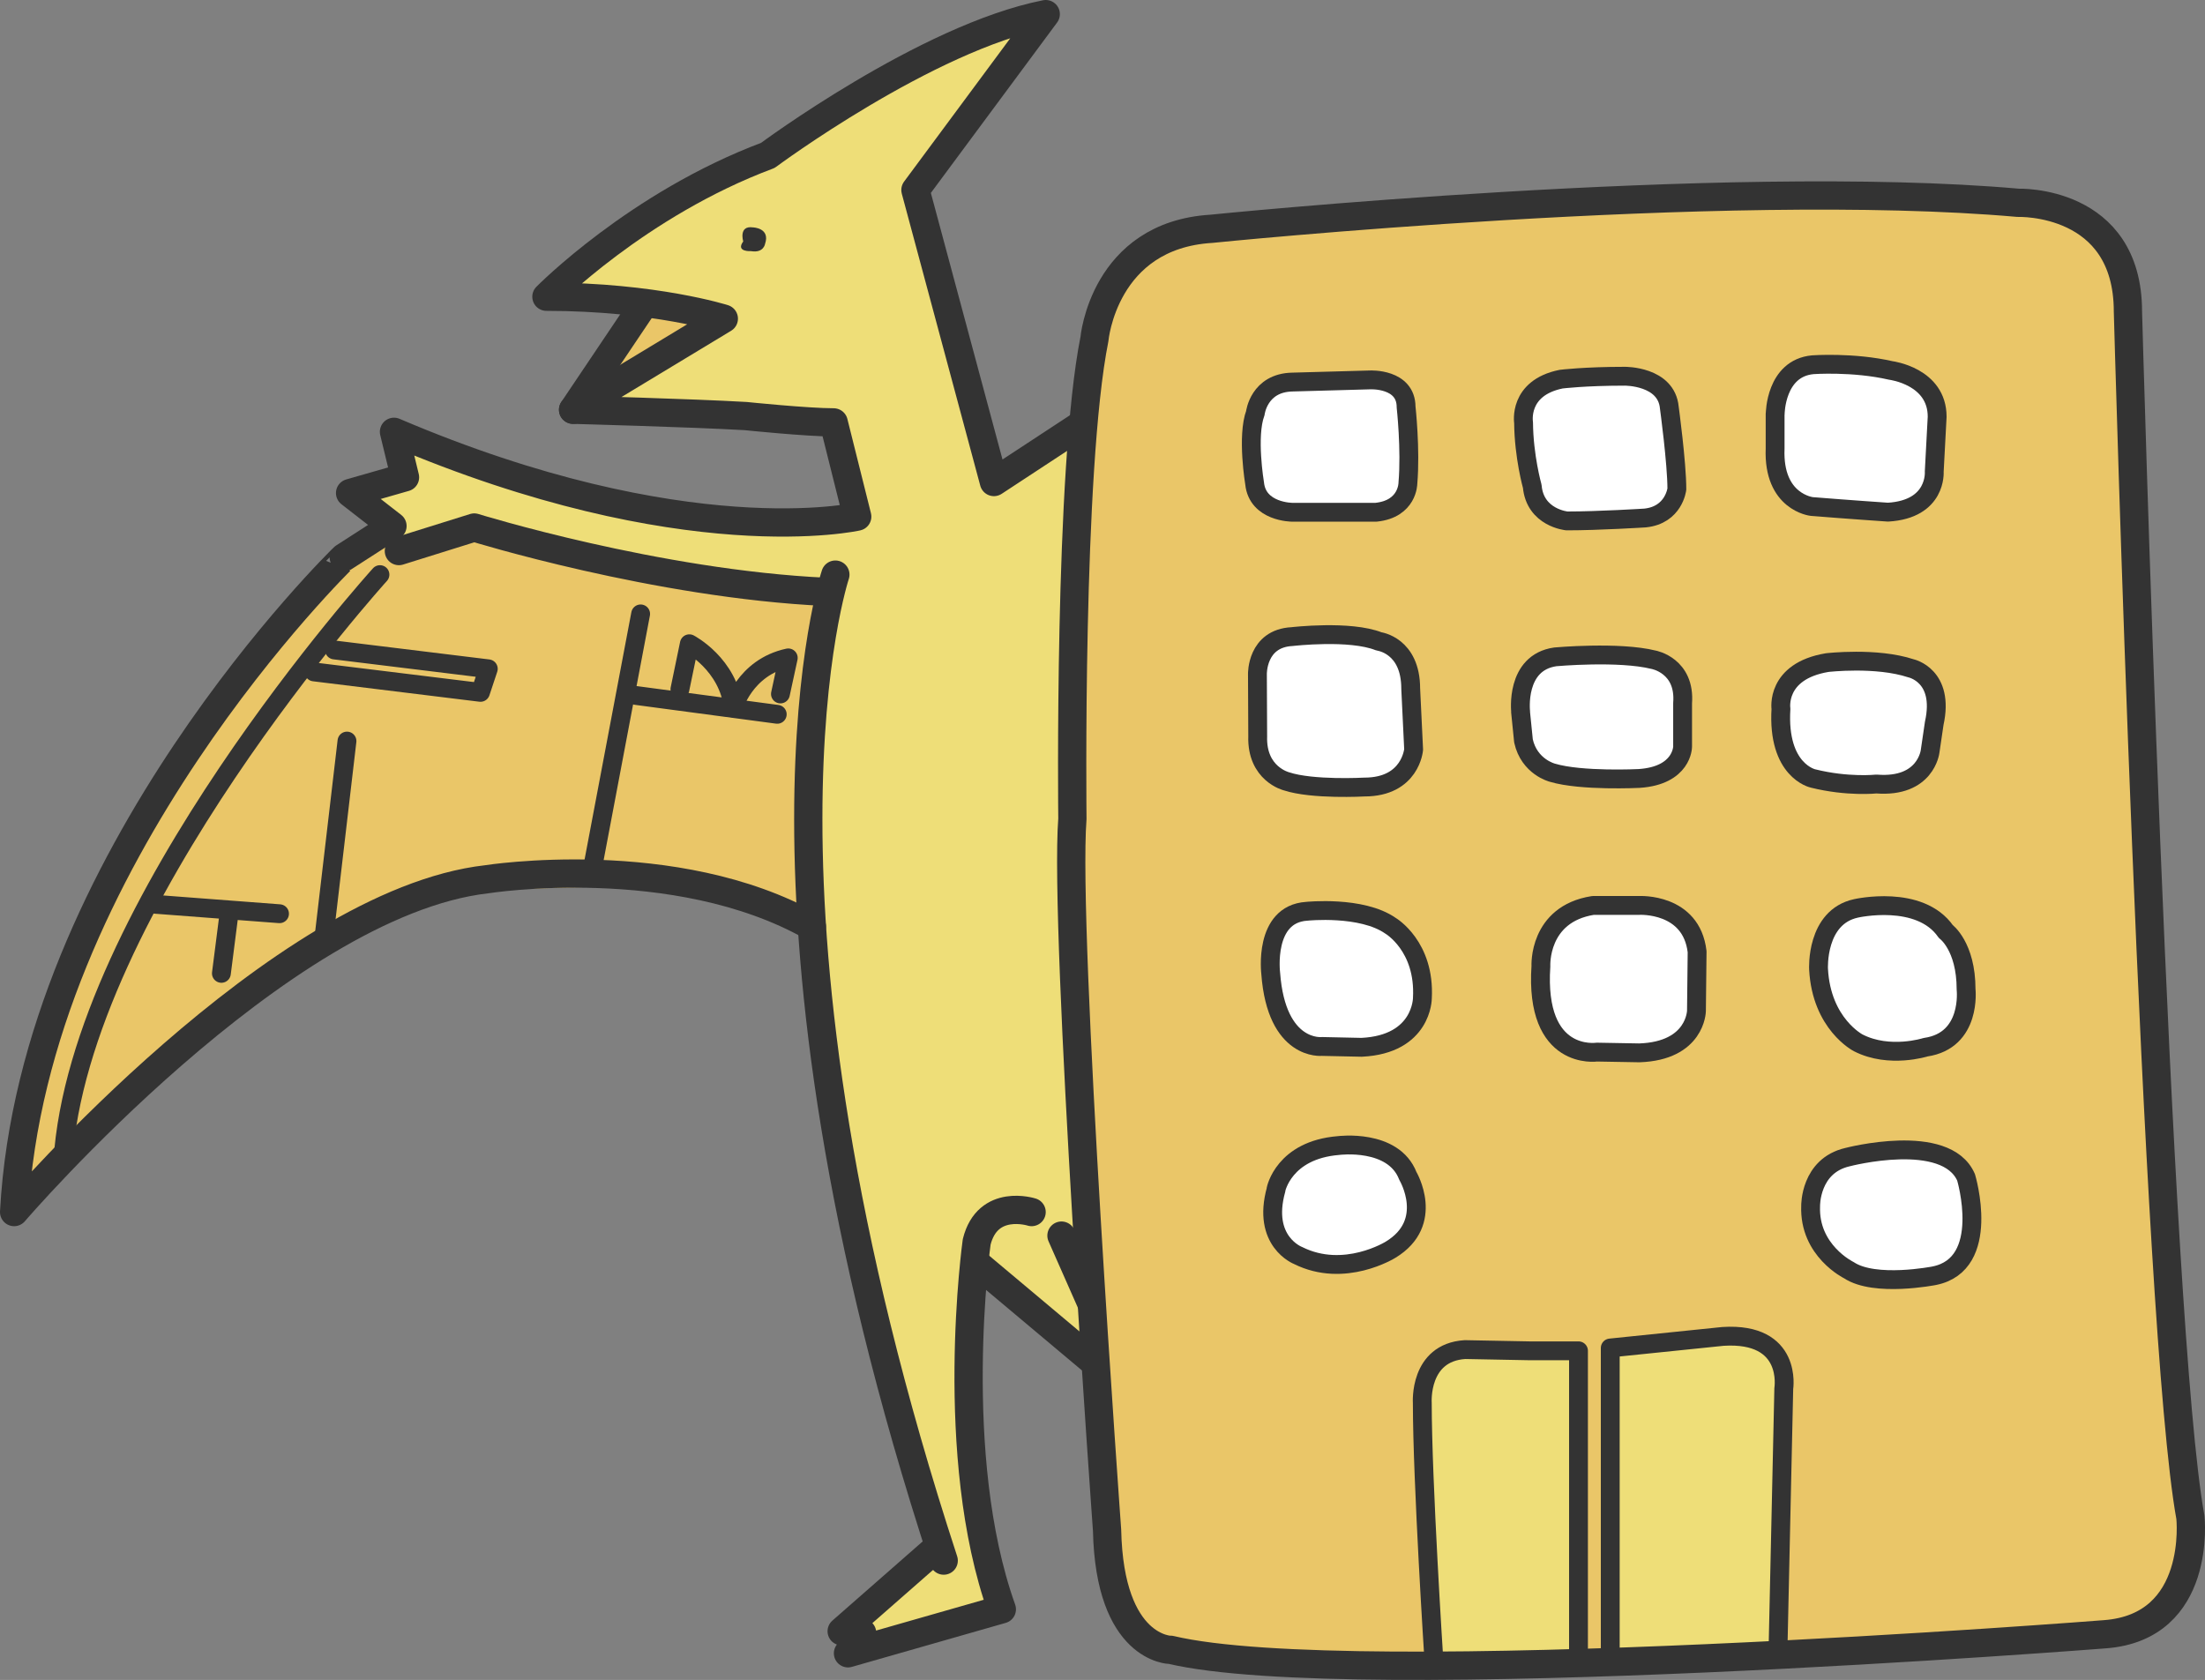 <?xml version="1.0" encoding="UTF-8"?><svg id="_レイヤー_2" xmlns="http://www.w3.org/2000/svg" viewBox="0 0 234.05 178.34"><rect x="0" y="0" width="234.05" height="178.34" fill="#808080" stroke="none"/><defs><style>.cls-1,.cls-2{fill:#eede78;}.cls-3{fill:#eac668;}.cls-4{fill:#333;}.cls-2,.cls-5,.cls-6{stroke-width:2px;}.cls-2,.cls-5,.cls-6,.cls-7{stroke:#333;stroke-linecap:round;stroke-linejoin:round;}.cls-5{fill:#fff;}.cls-6,.cls-7{fill:none;}.cls-7{stroke-width:3px;}</style></defs><g id="_レイヤー_1-2"><g><polygon class="cls-3" points="68.71 32.12 62.58 40.88 75.83 34.69 68.71 32.12"/><polygon class="cls-3" points="38.83 57 15.96 84.94 6.6 103.83 1.02 128.19 19.71 110.62 44.33 94.67 74.5 93.83 85.77 98.12 87.58 63.38 50.83 56.44 43.08 58.25 38.83 57"/><polygon class="cls-1" points="108.67 2.67 98.5 7 81.5 16.5 68 24.17 58.9 30.75 76.9 33.44 63.65 42.94 87.9 44.31 90.46 54.94 70.67 55.67 42.4 46.38 43.71 50.44 39.02 52.12 41.27 55.62 42.08 59.12 50.52 56.5 65.5 60 87.33 63.38 86.15 93.56 90.08 126.69 99.02 164.31 89.83 173.06 93.5 175.17 105.96 171 103.02 142.06 103.96 134.56 122 149.67 123.67 40.33 105.21 51.25 97.5 21.83 108.67 2.67"/><path class="cls-3" d="m124.25,175.15s-6.47,0-6.74-12.71c0,0-4.61-63.55-3.68-75.52,0,0-.43-37.11,2.34-50.93,0,0,.97-11,12.4-11.7,0,0,54.34-5.53,85.65-2.76,0,0,11.65-.42,11.65,11.55,0,0,2.95,107.73,6.63,127.99,0,0,1.29,11.65-9.08,12.42,0,0-79.83,6.26-99.17,1.65Z"/><path class="cls-5" d="m133.25,43.83s.38-3.19,3.91-3.27l8.28-.23s3.81-.19,3.81,2.88c0,0,.5,4.5.19,8.1,0,0,0,2.72-3.38,3.07h-8.9s-3.68,0-3.99-3.07c0,0-.84-5.01.08-7.47Z"/><path class="cls-5" d="m161.72,44.86s-.61-3.68,3.99-4.61c0,0,2.46-.31,6.75-.31,0,0,4.42-.05,4.73,3.33,0,0,.8,5.88.8,8.65,0,0-.31,2.76-3.38,3.07,0,0-4.91.31-8.29.31,0,0-3.38-.31-3.68-3.68,0,0-.89-3.15-.92-6.75Z"/><path class="cls-5" d="m188.43,43.94s.01-4.85,3.99-5.22c0,0,4.3-.31,8.29.61,0,0,4.91.61,4.91,4.91l-.31,5.83s.31,3.99-4.91,4.3c0,0-4.4-.3-8.09-.6,0,0-4.12-.44-3.89-6.15v-3.68Z"/><path class="cls-5" d="m133.47,71.57s-.1-3.8,3.68-3.99c0,0,6.15-.72,9.22.51,0,0,3.37.41,3.37,5.02l.31,6.45s-.31,3.99-5.22,3.99c0,0-5.53.31-8.29-.61,0,0-3.17-.78-3.04-4.78l-.03-6.58Z"/><path class="cls-5" d="m161.41,75.56s-.61-5.22,3.68-5.83c0,0,6.75-.61,10.44.31,0,0,3.38.61,3.07,4.61v4.61s0,3.07-4.61,3.38c0,0-6.14.31-9.21-.61,0,0-2.46-.61-3.07-3.38l-.31-3.07Z"/><path class="cls-5" d="m189.04,75.25s-.61-3.99,4.91-4.91c0,0,5.22-.61,8.9.61,0,0,3.58.76,2.46,5.83l-.44,2.99s-.44,3.88-5.7,3.46c0,0-3.05.33-6.73-.59,0,0-3.81-.81-3.4-7.4Z"/><path class="cls-5" d="m134.88,103.33s-.79-6.29,3.82-6.59c0,0,5.83-.61,8.9,1.54,0,0,3.68,2.15,3.38,7.68,0,0,0,4.91-6.45,5.22l-4.21-.09s-4.82.54-5.44-7.75Z"/><path class="cls-5" d="m163.56,102.57s-.31-5.53,5.53-6.45h4.91s5.53-.31,6.14,4.91l-.07,6.29s-.06,4.25-6.07,4.45l-4.5-.08s-6.62,1-5.94-9.13Z"/><path class="cls-5" d="m193.03,102.88s-.31-5.53,3.99-6.45c0,0,6.75-1.54,9.52,2.46,0,0,2.15,1.54,2.15,6.14,0,0,.62,5.43-4.3,6.14,0,0-3.83,1.23-7.14-.46,0,0-3.91-1.99-4.22-7.83Z"/><path class="cls-5" d="m135.44,126.27s.81-4.19,6.63-4.66c0,0,5.83-.77,7.37,3.23,0,0,2.94,4.94-1.84,7.83,0,0-4.91,3.07-9.82.61,0,0-3.87-1.48-2.33-7Z"/><path class="cls-5" d="m192.19,128.02s-.08-4.26,3.91-5.18c0,0,10.46-2.75,12.59,2.15,0,0,2.76,9.21-3.38,10.44,0,0-6.3,1.25-9.06-.59,0,0-4.25-2.06-4.06-6.81Z"/><path class="cls-2" d="m152.2,176.23s-1.23-19.01-1.23-27.3c0,0-.38-5.35,4.53-5.66l6.83.13h5.22v32.82"/><path class="cls-2" d="m188.73,175l.61-27.6s.97-6-6.45-5.53l-11.97,1.23v33.13"/><path class="cls-7" d="m114.9,45l-9.4,6.17-8.33-31L111,1.5c-12.67,2.5-29.5,15-29.5,15-13.83,5.17-23.5,15-23.5,15,11.5,0,18.83,2.33,18.83,2.33l-16,9.67s12.5.33,18.33.67c0,0,6.5.67,9.33.67l2.5,10s-18.33,4.17-49.17-9l1.17,4.83-5.83,1.67,4.5,3.5-5.17,3.33S3.5,91.17,1.5,128.67c0,0,28.17-32.83,50.17-35.33,0,0,20-3.17,34.5,5"/><path class="cls-7" d="m88.67,61s-11.5,34.33,11.5,104.67"/><path class="cls-7" d="m109.5,128.67s-4.67-1.5-5.83,3.17c0,0-3.17,22.67,2.67,39l-16.33,4.67,1.5-2.17-2.17-.17,9.5-8.33"/><line class="cls-7" x1="103.5" y1="134" x2="115.71" y2="144.25"/><line class="cls-7" x1="112.67" y1="131.17" x2="115.77" y2="138.19"/><path class="cls-7" d="m87.67,62.83c-18-.83-37.33-6.83-37.33-6.83l-8,2.5"/><line class="cls-6" x1="68" y1="65.17" x2="62.83" y2="92.5"/><line class="cls-6" x1="67.5" y1="73.83" x2="82.5" y2="75.83"/><path class="cls-6" d="m72.17,73.17l1-4.83s4.17,2.17,4.67,6.83c0,0,1.17-4.33,5.83-5.33l-.83,3.83"/><path class="cls-6" d="m40.33,61S8.33,96.33,6.67,123.33"/><polyline class="cls-6" points="35.5 69 51.83 71 51 73.5 33.33 71.33"/><line class="cls-6" x1="36.83" y1="78.67" x2="34.33" y2="100"/><line class="cls-6" x1="16.5" y1="96" x2="29.67" y2="97"/><line class="cls-6" x1="23.5" y1="103.33" x2="24.33" y2="96.83"/><path class="cls-4" d="m81.21,25.88s-.14,1.01-1.49.78c0,0-1.67.11-.83-1.03,0,0-.52-1.72,1.04-1.49,0,0,1.85.05,1.28,1.74Z"/><line class="cls-7" x1="60.83" y1="43.5" x2="68.17" y2="32.58"/><path class="cls-7" d="m124.25,175.15s-6.47,0-6.74-12.71c0,0-4.61-63.55-3.68-75.52,0,0-.43-37.11,2.34-50.93,0,0,.97-11,12.4-11.7,0,0,54.34-5.53,85.65-2.76,0,0,11.65-.42,11.65,11.55,0,0,2.95,107.73,6.63,127.99,0,0,1.29,11.65-9.08,12.42,0,0-79.83,6.26-99.17,1.65Z"/></g></g></svg>